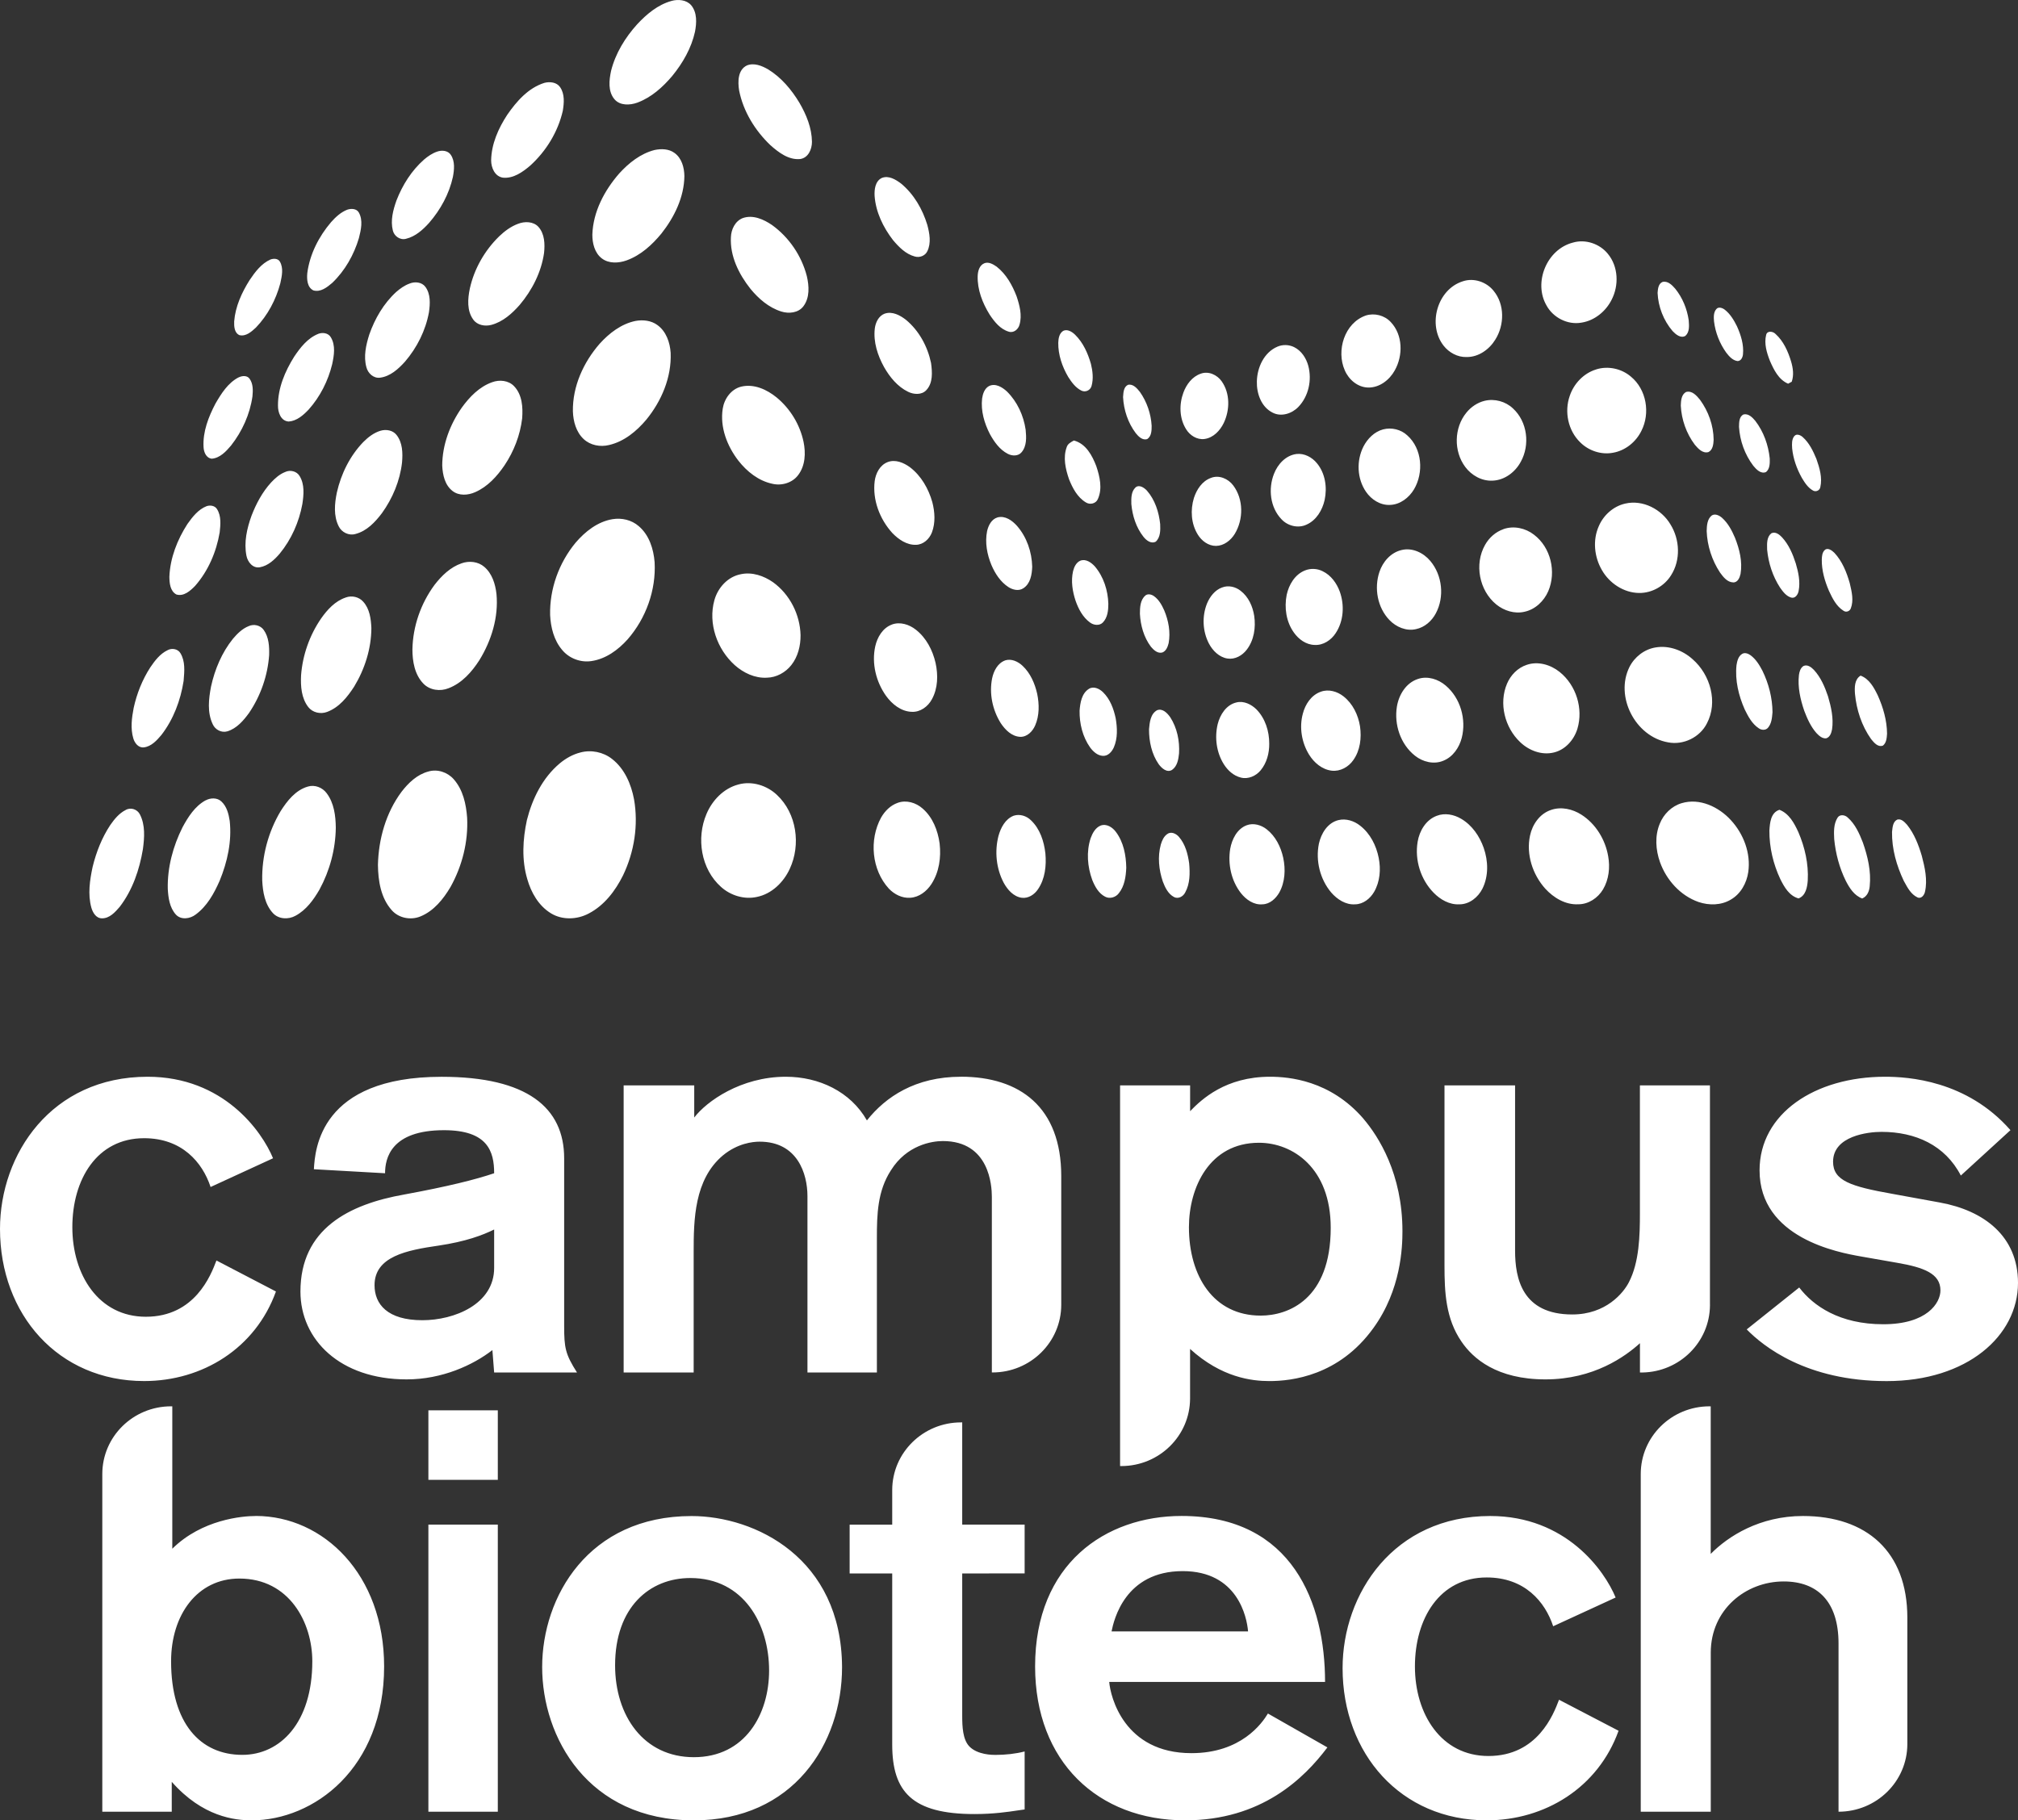 <svg width="92" height="83" viewBox="0 0 92 83" fill="none" xmlns="http://www.w3.org/2000/svg">
<rect x="0" y="0" width="92" height="83" fill="#333333" stroke="none"/>
<path fill-rule="evenodd" clip-rule="evenodd" d="M30.611 0.042C30.916 -0.041 31.292 -0.013 31.51 0.238C31.789 0.574 31.761 1.046 31.684 1.45C31.519 2.192 31.131 2.871 30.65 3.46C30.218 3.971 29.698 4.442 29.058 4.679C28.718 4.803 28.266 4.823 28.012 4.524C27.71 4.162 27.768 3.652 27.86 3.225C28.059 2.433 28.502 1.712 29.05 1.105C29.48 0.645 29.989 0.215 30.613 0.043L30.611 0.042ZM34.055 2.982C34.379 2.853 34.733 2.999 35.016 3.161C35.618 3.531 36.082 4.084 36.442 4.681C36.76 5.225 37.01 5.831 37.017 6.469C37.017 6.799 36.853 7.197 36.481 7.251C35.953 7.302 35.499 6.952 35.128 6.625C34.423 5.954 33.885 5.081 33.697 4.127C33.633 3.732 33.63 3.183 34.055 2.982ZM25.535 3.974C25.379 3.747 25.068 3.713 24.819 3.778C24.082 4.009 23.55 4.621 23.128 5.23C22.721 5.851 22.404 6.561 22.391 7.311C22.391 7.644 22.556 8.045 22.93 8.101C23.407 8.147 23.828 7.844 24.17 7.553C24.901 6.891 25.439 6.009 25.658 5.053C25.716 4.696 25.752 4.288 25.535 3.974ZM29.84 6.84C30.144 6.776 30.489 6.782 30.748 6.972C31.083 7.21 31.195 7.641 31.201 8.029C31.189 8.99 30.745 9.898 30.156 10.646C29.731 11.163 29.212 11.639 28.569 11.872C28.207 12.002 27.763 12.028 27.442 11.786C27.107 11.533 27.003 11.089 27.005 10.695C27.039 9.656 27.554 8.685 28.23 7.909C28.664 7.432 29.2 7.004 29.84 6.84ZM20.553 7.061C20.422 6.86 20.146 6.839 19.936 6.911C19.711 6.986 19.514 7.121 19.336 7.272C18.761 7.776 18.347 8.44 18.074 9.143C17.921 9.576 17.795 10.05 17.909 10.507C17.968 10.767 18.244 10.964 18.515 10.886C18.939 10.783 19.277 10.478 19.562 10.163C20.084 9.561 20.478 8.841 20.648 8.065C20.71 7.736 20.749 7.355 20.553 7.061ZM40.203 8.114C40.514 7.987 40.839 8.188 41.08 8.37C41.666 8.855 42.058 9.539 42.276 10.255C42.379 10.642 42.46 11.08 42.276 11.456C42.177 11.665 41.924 11.76 41.705 11.695C41.29 11.585 40.98 11.263 40.714 10.95C40.264 10.367 39.927 9.672 39.873 8.935C39.857 8.64 39.899 8.26 40.201 8.114H40.203ZM16.358 9.688C16.253 9.505 16.007 9.501 15.829 9.562C15.537 9.677 15.301 9.896 15.096 10.126C14.535 10.783 14.124 11.588 14.01 12.445C13.983 12.721 13.999 13.101 14.287 13.241C14.616 13.335 14.913 13.097 15.146 12.899C15.727 12.344 16.135 11.62 16.362 10.858C16.457 10.481 16.56 10.048 16.358 9.688ZM33.859 9.945C34.323 9.778 34.816 10.001 35.196 10.26C35.976 10.823 36.543 11.663 36.782 12.585C36.888 13.037 36.923 13.568 36.629 13.962C36.4 14.27 35.961 14.313 35.616 14.203C35.048 14.025 34.582 13.618 34.213 13.169C33.685 12.503 33.275 11.68 33.322 10.815C33.334 10.461 33.512 10.082 33.861 9.944L33.859 9.945ZM24.547 10.344C24.314 10.091 23.918 10.086 23.614 10.206C23.289 10.327 23.007 10.537 22.759 10.774C22.095 11.421 21.617 12.259 21.419 13.158C21.323 13.623 21.279 14.164 21.575 14.571C21.757 14.828 22.108 14.891 22.402 14.813C22.927 14.673 23.343 14.298 23.692 13.903C24.261 13.229 24.677 12.41 24.803 11.537C24.846 11.131 24.834 10.668 24.547 10.344ZM71.713 11.06C72.285 10.893 72.931 11.116 73.3 11.571C73.784 12.154 73.813 13.016 73.47 13.674C73.204 14.201 72.69 14.623 72.09 14.712C71.462 14.822 70.803 14.477 70.506 13.93C69.897 12.882 70.517 11.362 71.713 11.06ZM12.759 11.927C12.673 11.78 12.474 11.781 12.331 11.832C11.912 12.019 11.626 12.404 11.379 12.772C11.02 13.342 10.729 13.979 10.676 14.655C10.668 14.876 10.681 15.178 10.918 15.282C11.215 15.35 11.464 15.123 11.664 14.939C12.206 14.377 12.58 13.666 12.779 12.919L12.784 12.896C12.853 12.58 12.931 12.223 12.759 11.927ZM44.879 12.002C45.076 11.927 45.28 12.05 45.436 12.158C45.875 12.502 46.152 13.003 46.347 13.512C46.483 13.922 46.604 14.371 46.481 14.798C46.431 15.008 46.218 15.196 45.99 15.123C45.598 15.008 45.333 14.667 45.118 14.345C44.791 13.818 44.554 13.209 44.572 12.583C44.58 12.362 44.649 12.094 44.879 12.002ZM68.089 13.255C67.766 12.855 67.195 12.658 66.696 12.824C65.517 13.19 65.073 14.814 65.813 15.761C66.059 16.076 66.452 16.293 66.863 16.279C67.408 16.285 67.897 15.932 68.17 15.486C68.591 14.818 68.606 13.877 68.089 13.255ZM75.792 12.856C76.036 12.795 76.23 13 76.374 13.164C76.705 13.574 76.912 14.08 76.987 14.597L76.989 14.621C77.007 14.856 77.03 15.141 76.837 15.314C76.622 15.44 76.395 15.245 76.254 15.097C75.84 14.614 75.597 13.986 75.569 13.356C75.581 13.18 75.602 12.937 75.792 12.856ZM19.394 13.08C19.231 12.858 18.91 12.829 18.667 12.931C18.441 13.014 18.245 13.155 18.065 13.31C17.491 13.836 17.089 14.528 16.835 15.255C16.684 15.732 16.567 16.253 16.705 16.747C16.774 17.018 17.026 17.259 17.325 17.221C17.793 17.162 18.159 16.825 18.46 16.494C19.013 15.851 19.405 15.066 19.556 14.236C19.611 13.851 19.637 13.411 19.394 13.08ZM78.245 14.095C78.345 13.969 78.532 14.041 78.636 14.124C78.885 14.319 79.05 14.6 79.188 14.877C79.368 15.278 79.505 15.715 79.462 16.156C79.448 16.291 79.376 16.461 79.214 16.463C78.987 16.432 78.829 16.247 78.698 16.078C78.398 15.659 78.204 15.164 78.142 14.656C78.127 14.468 78.113 14.249 78.245 14.095ZM41.303 14.583C41.038 14.376 40.679 14.181 40.334 14.301L40.335 14.299C40.056 14.403 39.916 14.703 39.882 14.977C39.809 15.592 40.011 16.207 40.307 16.742C40.567 17.196 40.916 17.627 41.398 17.863C41.658 17.992 42.021 18.016 42.231 17.788C42.541 17.458 42.502 16.964 42.446 16.55C42.289 15.8 41.902 15.08 41.303 14.583ZM62.269 14.385C62.664 14.261 63.121 14.379 63.401 14.681C63.961 15.267 63.97 16.212 63.585 16.892C63.345 17.325 62.89 17.681 62.37 17.67C61.89 17.658 61.485 17.303 61.307 16.882C60.913 15.989 61.289 14.727 62.269 14.385ZM29.971 14.821C29.687 14.611 29.313 14.572 28.974 14.633C28.321 14.767 27.772 15.193 27.338 15.673C26.598 16.523 26.099 17.621 26.118 18.754C26.133 19.211 26.263 19.697 26.61 20.021C26.914 20.305 27.367 20.39 27.766 20.291C28.456 20.133 29.022 19.66 29.464 19.136C30.162 18.282 30.62 17.199 30.575 16.09C30.544 15.617 30.374 15.112 29.971 14.821ZM48.462 15.09C48.658 14.989 48.874 15.126 49.013 15.262C49.379 15.62 49.593 16.101 49.733 16.584C49.814 16.912 49.857 17.267 49.764 17.598C49.712 17.796 49.485 17.904 49.296 17.808C49.033 17.676 48.854 17.428 48.7 17.187C48.423 16.716 48.24 16.179 48.246 15.632C48.253 15.44 48.285 15.212 48.46 15.094L48.462 15.09ZM80.948 15.229C80.83 15.103 80.562 15.063 80.517 15.274C80.42 15.673 80.545 16.084 80.691 16.455C80.869 16.859 81.084 17.311 81.52 17.495L81.563 17.471C81.605 17.448 81.656 17.42 81.685 17.405C81.79 17.101 81.743 16.777 81.654 16.477C81.515 16.02 81.311 15.557 80.948 15.229ZM14.51 15.221C14.709 15.146 14.965 15.182 15.08 15.374C15.307 15.745 15.23 16.204 15.144 16.606C14.959 17.365 14.595 18.088 14.07 18.676C13.828 18.93 13.533 19.193 13.162 19.22C12.799 19.199 12.668 18.794 12.673 18.493C12.668 17.698 12.991 16.934 13.41 16.265C13.69 15.847 14.024 15.416 14.511 15.222L14.51 15.221ZM59 15.828C58.765 15.711 58.481 15.702 58.24 15.805C57.623 16.067 57.314 16.759 57.3 17.389C57.285 17.934 57.495 18.553 58.017 18.814C58.413 19.021 58.902 18.857 59.193 18.553C59.662 18.064 59.815 17.325 59.645 16.681C59.55 16.331 59.335 15.994 59 15.828ZM72.763 16.845C73.305 16.67 73.925 16.806 74.353 17.173C75.065 17.759 75.243 18.838 74.831 19.645C74.585 20.148 74.102 20.545 73.537 20.643C72.996 20.746 72.42 20.55 72.038 20.165C71.485 19.627 71.312 18.768 71.564 18.05C71.748 17.498 72.194 17.021 72.764 16.846L72.763 16.845ZM55.698 17.388C55.492 17.092 55.095 16.905 54.738 17.04C54.35 17.174 54.089 17.529 53.952 17.897C53.752 18.435 53.763 19.073 54.073 19.568C54.243 19.849 54.567 20.061 54.91 20.016C55.316 19.962 55.623 19.634 55.791 19.285C56.073 18.693 56.084 17.938 55.698 17.388ZM10.874 17.211C11.03 17.13 11.26 17.107 11.375 17.264C11.545 17.495 11.536 17.802 11.509 18.075C11.393 18.889 11.042 19.666 10.533 20.315C10.305 20.584 10.031 20.883 9.654 20.915C9.395 20.884 9.289 20.608 9.28 20.384C9.24 19.686 9.504 19.01 9.824 18.4C10.089 17.944 10.389 17.463 10.874 17.208V17.211ZM23.44 17.612C23.188 17.342 22.769 17.303 22.434 17.428C21.85 17.636 21.405 18.099 21.052 18.587C20.511 19.36 20.164 20.285 20.161 21.229C20.181 21.648 20.278 22.114 20.631 22.387C20.926 22.617 21.342 22.585 21.666 22.439C22.233 22.191 22.661 21.717 23.001 21.217C23.429 20.578 23.714 19.84 23.805 19.078C23.844 18.573 23.809 18 23.44 17.612ZM51.426 17.546C51.663 17.494 51.84 17.71 51.971 17.874C52.286 18.323 52.471 18.866 52.503 19.41C52.504 19.62 52.501 19.886 52.305 20.018C52.088 20.094 51.903 19.903 51.78 19.752C51.423 19.279 51.23 18.691 51.2 18.105L51.203 18.071C51.215 17.881 51.232 17.637 51.426 17.546ZM35.406 18.122C34.964 17.762 34.378 17.49 33.794 17.628C33.328 17.742 33.019 18.184 32.949 18.634C32.817 19.479 33.147 20.335 33.661 21.002C34.049 21.499 34.582 21.927 35.216 22.059C35.641 22.159 36.127 22.014 36.389 21.66C36.715 21.231 36.738 20.654 36.634 20.148C36.47 19.364 36.029 18.636 35.406 18.122ZM45.084 17.605C45.378 17.457 45.699 17.656 45.911 17.855C46.379 18.32 46.665 18.949 46.759 19.593C46.793 19.939 46.815 20.341 46.57 20.625C46.416 20.808 46.136 20.795 45.941 20.691C45.572 20.499 45.325 20.146 45.131 19.795C44.874 19.297 44.71 18.733 44.774 18.17C44.805 17.958 44.883 17.717 45.084 17.605ZM77.502 18.227C77.35 18.041 77.138 17.793 76.864 17.874C76.649 17.994 76.633 18.277 76.627 18.493C76.658 19.133 76.882 19.768 77.27 20.282C77.42 20.458 77.625 20.686 77.887 20.613C78.09 20.513 78.115 20.249 78.124 20.052C78.119 19.401 77.887 18.753 77.502 18.227ZM67.681 18.276C68.137 18.165 68.637 18.302 68.975 18.622C69.638 19.23 69.76 20.285 69.332 21.054C69.083 21.521 68.602 21.892 68.055 21.915C67.559 21.945 67.086 21.675 66.799 21.289C66.266 20.573 66.286 19.506 66.853 18.814C67.062 18.556 67.354 18.355 67.681 18.276ZM80.024 19.19C79.893 19.033 79.713 18.845 79.485 18.897C79.288 18.994 79.284 19.251 79.281 19.445L79.281 19.466C79.32 20.098 79.546 20.726 79.931 21.235C80.068 21.401 80.272 21.622 80.512 21.524C80.691 21.38 80.688 21.114 80.682 20.904C80.619 20.291 80.403 19.682 80.024 19.19ZM63.057 19.578C63.441 19.478 63.869 19.581 64.157 19.851C64.838 20.458 64.914 21.55 64.464 22.312C64.234 22.697 63.829 23.011 63.361 23.022C62.92 23.04 62.517 22.775 62.277 22.425C61.864 21.826 61.834 21.007 62.157 20.364C62.341 20.005 62.654 19.685 63.057 19.578ZM18.076 19.829C17.906 19.614 17.601 19.565 17.347 19.64C17.041 19.733 16.784 19.933 16.563 20.154C15.951 20.789 15.549 21.606 15.357 22.458C15.253 22.962 15.201 23.519 15.44 23.994C15.571 24.27 15.903 24.436 16.205 24.347C16.722 24.215 17.104 23.805 17.412 23.398C17.9 22.72 18.233 21.922 18.328 21.094C18.366 20.665 18.358 20.183 18.076 19.829ZM81.808 19.88C81.903 19.76 82.09 19.841 82.183 19.927C82.482 20.192 82.66 20.562 82.809 20.924C82.954 21.334 83.087 21.78 82.987 22.215C82.961 22.359 82.799 22.438 82.666 22.373C82.428 22.246 82.277 22.008 82.143 21.784C81.912 21.37 81.75 20.912 81.703 20.441L81.703 20.429C81.692 20.243 81.68 20.031 81.806 19.878L81.808 19.88ZM48.935 20.098C48.811 20.166 48.678 20.239 48.633 20.381C48.454 20.86 48.577 21.386 48.737 21.852C48.899 22.254 49.116 22.675 49.504 22.907C49.692 23.03 49.968 22.962 50.053 22.75C50.267 22.273 50.138 21.729 49.98 21.255C49.795 20.771 49.507 20.228 48.957 20.085L48.935 20.098ZM59.106 20.7C59.466 20.659 59.818 20.85 60.039 21.122C60.421 21.584 60.511 22.226 60.39 22.797C60.286 23.258 60.016 23.72 59.564 23.921C59.181 24.102 58.704 23.98 58.424 23.677C57.902 23.137 57.813 22.284 58.08 21.606C58.248 21.169 58.615 20.762 59.108 20.7H59.106ZM41.485 21.304C41.2 21.096 40.818 20.932 40.466 21.07C40.112 21.208 39.924 21.582 39.877 21.935C39.771 22.79 40.104 23.668 40.682 24.304C40.963 24.594 41.335 24.855 41.761 24.841C42.099 24.833 42.37 24.575 42.485 24.278C42.653 23.836 42.62 23.344 42.504 22.895C42.332 22.286 41.999 21.697 41.485 21.304ZM12.994 21.524C13.225 21.41 13.528 21.481 13.659 21.705C13.893 22.086 13.849 22.56 13.784 22.984C13.633 23.804 13.285 24.595 12.751 25.245C12.513 25.522 12.221 25.799 11.844 25.865C11.52 25.922 11.288 25.617 11.235 25.338C11.114 24.724 11.257 24.094 11.467 23.514C11.678 22.967 11.96 22.435 12.361 21.997C12.541 21.806 12.745 21.622 12.994 21.524ZM56.223 22.134C55.997 21.83 55.575 21.64 55.202 21.792C54.802 21.938 54.556 22.32 54.431 22.703C54.263 23.25 54.3 23.878 54.606 24.373C54.78 24.658 55.087 24.893 55.438 24.891C55.799 24.885 56.109 24.64 56.291 24.345C56.695 23.681 56.696 22.764 56.223 22.134ZM51.765 22.227C51.935 22.079 52.162 22.235 52.287 22.369C52.656 22.79 52.834 23.349 52.892 23.895C52.904 24.167 52.91 24.494 52.692 24.697C52.476 24.811 52.258 24.637 52.131 24.476C51.793 24.049 51.625 23.511 51.577 22.979L51.577 22.971C51.572 22.717 51.566 22.416 51.767 22.227H51.765ZM76.156 23.911C75.749 23.224 74.902 22.773 74.093 22.961C73.554 23.083 73.105 23.487 72.892 23.983C72.602 24.626 72.68 25.396 73.034 26C73.373 26.59 74.02 27.027 74.721 27.037C75.307 27.046 75.875 26.725 76.18 26.235C76.628 25.54 76.587 24.603 76.156 23.911ZM9.419 23.079C9.585 23.023 9.797 23.054 9.894 23.214C10.093 23.528 10.054 23.924 10.015 24.275C9.864 25.163 9.495 26.031 8.894 26.715C8.677 26.937 8.38 27.207 8.042 27.106C7.755 26.954 7.725 26.584 7.722 26.297C7.756 25.44 8.082 24.611 8.546 23.89C8.775 23.568 9.037 23.229 9.419 23.079ZM78.508 23.611C78.385 23.503 78.194 23.405 78.039 23.503C77.828 23.669 77.814 23.968 77.807 24.215C77.832 24.882 78.046 25.546 78.415 26.106C78.56 26.305 78.742 26.546 79.015 26.555C79.225 26.563 79.314 26.334 79.351 26.167C79.445 25.609 79.303 25.038 79.097 24.519C78.955 24.187 78.783 23.856 78.508 23.611ZM45.478 23.591C45.825 23.5 46.146 23.733 46.364 23.977C46.812 24.489 47.041 25.169 47.058 25.839C47.045 26.192 46.98 26.612 46.654 26.822C46.444 26.963 46.17 26.894 45.972 26.767C45.609 26.529 45.366 26.152 45.199 25.762C44.998 25.278 44.898 24.736 45.001 24.218C45.06 23.959 45.199 23.674 45.478 23.591ZM29.115 23.986C28.793 23.706 28.343 23.603 27.924 23.672C27.243 23.786 26.679 24.235 26.244 24.741C25.481 25.663 25.051 26.854 25.08 28.046C25.108 28.608 25.252 29.191 25.626 29.631C25.942 30.018 26.47 30.22 26.968 30.141C27.624 30.044 28.182 29.631 28.612 29.153C29.453 28.19 29.913 26.905 29.844 25.635C29.795 25.031 29.598 24.393 29.115 23.986ZM68.539 24.126C69.008 23.959 69.547 24.078 69.933 24.379C70.706 24.963 70.96 26.083 70.585 26.955C70.391 27.406 69.993 27.79 69.499 27.894C69.05 28 68.569 27.846 68.218 27.563C67.433 26.925 67.206 25.718 67.704 24.844C67.886 24.519 68.182 24.252 68.541 24.128L68.539 24.126ZM81.242 24.499C81.123 24.371 80.94 24.227 80.756 24.315C80.547 24.479 80.555 24.772 80.562 25.017L80.563 25.063C80.621 25.67 80.815 26.271 81.149 26.788C81.28 26.972 81.428 27.179 81.658 27.247C81.845 27.3 81.97 27.104 81.998 26.949C82.082 26.529 81.989 26.097 81.87 25.692C81.733 25.264 81.552 24.834 81.242 24.499ZM63.906 25.077C64.395 24.96 64.902 25.209 65.21 25.58C65.757 26.233 65.86 27.216 65.459 27.966C65.275 28.313 64.953 28.602 64.557 28.685C64.113 28.79 63.649 28.589 63.344 28.271C62.794 27.698 62.64 26.817 62.887 26.078C63.041 25.614 63.406 25.189 63.906 25.077ZM83.629 25.206C83.521 25.101 83.333 24.956 83.194 25.075C83.071 25.187 83.06 25.364 83.055 25.517C83.048 26.008 83.188 26.488 83.38 26.937C83.538 27.277 83.716 27.644 84.049 27.851C84.168 27.932 84.328 27.871 84.377 27.741C84.516 27.379 84.423 26.987 84.337 26.623L84.327 26.581C84.185 26.086 83.986 25.589 83.629 25.206ZM49.256 25.563C49.505 25.471 49.752 25.649 49.912 25.824C50.315 26.297 50.512 26.923 50.529 27.534C50.529 27.826 50.496 28.155 50.283 28.379C50.129 28.544 49.857 28.51 49.691 28.382C49.364 28.142 49.169 27.77 49.038 27.399C48.893 26.965 48.818 26.492 48.921 26.04C48.969 25.85 49.064 25.644 49.256 25.563ZM22.076 25.844C21.796 25.603 21.386 25.561 21.044 25.684C20.533 25.859 20.132 26.252 19.811 26.667C19.183 27.518 18.822 28.558 18.802 29.61C18.802 30.159 18.905 30.762 19.305 31.173C19.595 31.472 20.068 31.535 20.448 31.381C21.061 31.148 21.509 30.637 21.852 30.105C22.407 29.205 22.734 28.138 22.634 27.081C22.583 26.63 22.436 26.15 22.076 25.844ZM59.49 26.011C59.75 25.905 60.054 25.919 60.304 26.048C60.681 26.23 60.938 26.59 61.079 26.971C61.3 27.587 61.261 28.314 60.893 28.869C60.688 29.187 60.323 29.432 59.929 29.406C59.543 29.397 59.205 29.148 58.991 28.846C58.634 28.351 58.545 27.708 58.659 27.123C58.759 26.663 59.03 26.196 59.49 26.011ZM35.238 26.544C34.822 26.255 34.292 26.072 33.781 26.18C33.178 26.291 32.725 26.8 32.568 27.368C32.275 28.423 32.688 29.602 33.499 30.329C33.894 30.68 34.414 30.929 34.956 30.9C35.395 30.893 35.811 30.662 36.076 30.325C36.38 29.941 36.501 29.441 36.497 28.961C36.475 28.026 36.009 27.098 35.238 26.544ZM55.72 26.785C56 26.675 56.327 26.753 56.558 26.936C56.918 27.212 57.111 27.647 57.179 28.081C57.256 28.612 57.173 29.19 56.837 29.625C56.637 29.887 56.307 30.078 55.966 30.027C55.58 29.969 55.283 29.665 55.111 29.337C54.824 28.779 54.794 28.096 55.028 27.515C55.159 27.202 55.388 26.903 55.718 26.784L55.72 26.785ZM52.617 27.187C52.507 27.104 52.335 27.058 52.219 27.15L52.22 27.152C51.98 27.354 51.969 27.698 51.968 27.984C51.996 28.514 52.145 29.056 52.469 29.487C52.594 29.636 52.775 29.809 52.99 29.751C53.166 29.684 53.236 29.49 53.278 29.325C53.37 28.822 53.273 28.3 53.078 27.833C52.969 27.592 52.837 27.346 52.617 27.187ZM15.764 27.242C16.038 27.141 16.367 27.215 16.558 27.434C16.855 27.759 16.912 28.218 16.931 28.636C16.926 29.575 16.633 30.503 16.146 31.306C15.84 31.78 15.46 32.258 14.91 32.461C14.616 32.573 14.254 32.493 14.058 32.243C13.737 31.834 13.701 31.286 13.726 30.788C13.796 29.869 14.113 28.967 14.636 28.204C14.92 27.8 15.276 27.406 15.762 27.244L15.764 27.242ZM41.753 28.711C41.454 28.475 41.036 28.337 40.664 28.475L40.662 28.477C40.239 28.632 39.995 29.056 39.902 29.47C39.732 30.246 39.936 31.085 40.397 31.732C40.668 32.105 41.077 32.439 41.563 32.456C41.954 32.478 42.306 32.217 42.483 31.887C42.762 31.383 42.773 30.776 42.652 30.225C42.519 29.648 42.23 29.084 41.753 28.711ZM11.336 28.549C11.572 28.438 11.873 28.51 12.022 28.722C12.259 29.052 12.281 29.48 12.27 29.869C12.204 30.806 11.883 31.726 11.354 32.507C11.1 32.855 10.794 33.215 10.364 33.346C10.093 33.425 9.807 33.267 9.698 33.021C9.441 32.484 9.514 31.866 9.621 31.302C9.794 30.519 10.112 29.756 10.62 29.125C10.819 28.892 11.045 28.664 11.336 28.549ZM77.169 30.061C76.72 29.653 76.088 29.415 75.475 29.521C74.96 29.605 74.514 29.958 74.285 30.415C73.618 31.757 74.548 33.582 76.042 33.847C76.746 33.987 77.501 33.616 77.818 32.982C78.328 32.015 77.976 30.766 77.169 30.061ZM7.637 29.647C7.836 29.536 8.115 29.585 8.23 29.789C8.448 30.154 8.409 30.597 8.374 31.005L8.37 31.052C8.232 31.933 7.908 32.801 7.356 33.514C7.147 33.76 6.901 34.036 6.558 34.077C6.308 34.106 6.138 33.876 6.077 33.666C5.943 33.212 6.007 32.732 6.094 32.278C6.236 31.627 6.487 30.995 6.85 30.432C7.057 30.127 7.292 29.814 7.635 29.648L7.637 29.647ZM79.809 29.878C79.701 29.8 79.544 29.739 79.421 29.816C79.248 29.924 79.197 30.139 79.167 30.326C79.094 31.018 79.261 31.715 79.541 32.347C79.698 32.668 79.876 33.005 80.184 33.208C80.306 33.294 80.491 33.307 80.597 33.188C80.764 32.998 80.786 32.732 80.806 32.493L80.808 32.475C80.803 31.82 80.635 31.168 80.347 30.579C80.211 30.319 80.05 30.056 79.809 29.878ZM45.822 30.111C46.112 30.019 46.414 30.164 46.621 30.36C46.978 30.697 47.179 31.165 47.285 31.634C47.383 32.11 47.389 32.625 47.193 33.077C47.076 33.346 46.832 33.603 46.514 33.597C46.123 33.58 45.825 33.275 45.623 32.971C45.246 32.369 45.09 31.619 45.232 30.923C45.303 30.593 45.481 30.239 45.821 30.113L45.822 30.111ZM71.102 30.637C70.692 30.308 70.118 30.136 69.603 30.314C69.189 30.449 68.868 30.785 68.703 31.176C68.324 32.071 68.6 33.172 69.304 33.838C69.702 34.221 70.289 34.447 70.844 34.309C71.372 34.181 71.761 33.727 71.914 33.228C72.188 32.309 71.859 31.242 71.102 30.637ZM82.217 30.368C82.398 30.282 82.577 30.421 82.696 30.545C83.009 30.883 83.193 31.318 83.338 31.748C83.481 32.234 83.598 32.746 83.523 33.254C83.492 33.415 83.431 33.616 83.249 33.666C83.067 33.678 82.923 33.542 82.808 33.421C82.552 33.129 82.392 32.769 82.256 32.412C82.077 31.889 81.95 31.332 82.013 30.777C82.034 30.625 82.082 30.458 82.217 30.368ZM84.823 30.805C84.542 30.981 84.548 31.34 84.567 31.628C84.635 32.361 84.872 33.091 85.301 33.697L85.309 33.707C85.437 33.863 85.614 34.081 85.843 33.996C86.002 33.869 86.017 33.648 86.029 33.461L86.03 33.452C86.025 32.85 85.854 32.258 85.609 31.711C85.435 31.352 85.224 30.956 84.823 30.805ZM64.643 30.958C65.083 30.808 65.57 30.967 65.91 31.259C66.585 31.831 66.854 32.797 66.642 33.639C66.528 34.082 66.242 34.51 65.801 34.686C65.371 34.868 64.863 34.741 64.511 34.459C63.844 33.934 63.551 33.031 63.685 32.214C63.773 31.68 64.098 31.136 64.643 30.958ZM50.286 31.561C50.125 31.404 49.867 31.277 49.65 31.404C49.312 31.611 49.246 32.044 49.218 32.403C49.209 32.991 49.355 33.597 49.701 34.085C49.842 34.272 50.036 34.453 50.284 34.464C50.522 34.476 50.694 34.269 50.781 34.074C50.96 33.657 50.938 33.186 50.864 32.751C50.772 32.318 50.61 31.878 50.286 31.561ZM60.217 31.539C60.569 31.409 60.967 31.527 61.25 31.751C61.674 32.084 61.92 32.599 62.003 33.12C62.078 33.646 62.012 34.218 61.694 34.661C61.481 34.97 61.102 35.183 60.717 35.14C60.272 35.089 59.906 34.773 59.68 34.408C59.342 33.858 59.227 33.166 59.395 32.544C59.504 32.116 59.779 31.691 60.217 31.539ZM57.282 32.346C57.05 32.117 56.707 31.945 56.373 32.027C55.904 32.134 55.623 32.585 55.514 33.017C55.368 33.631 55.456 34.309 55.795 34.847C55.973 35.128 56.238 35.373 56.571 35.454C56.903 35.54 57.26 35.381 57.47 35.126C57.752 34.787 57.869 34.339 57.864 33.907C57.867 33.343 57.684 32.758 57.282 32.346ZM52.755 32.381C53.008 32.288 53.22 32.518 53.351 32.703C53.664 33.189 53.786 33.784 53.752 34.355C53.725 34.623 53.672 34.939 53.431 35.105C53.195 35.246 52.957 35.022 52.826 34.846C52.504 34.384 52.382 33.806 52.384 33.254L52.384 33.248C52.412 32.94 52.448 32.547 52.755 32.381ZM27.903 34.605C27.503 34.289 26.953 34.177 26.459 34.31C26.11 34.398 25.791 34.58 25.516 34.809C24.734 35.467 24.267 36.419 24.022 37.388C23.831 38.271 23.778 39.204 24.038 40.081C24.212 40.694 24.554 41.299 25.116 41.642C25.633 41.961 26.316 41.932 26.841 41.651C27.554 41.28 28.054 40.615 28.403 39.915C28.917 38.846 29.11 37.617 28.906 36.448C28.776 35.756 28.476 35.051 27.903 34.605ZM19.527 35.178C19.942 35.053 20.408 35.211 20.687 35.532C21.111 36.013 21.25 36.664 21.296 37.281C21.352 38.379 21.072 39.486 20.536 40.447C20.21 40.996 19.78 41.535 19.168 41.785C18.727 41.967 18.182 41.864 17.864 41.506C17.36 40.946 17.238 40.158 17.23 39.435C17.257 38.259 17.592 37.063 18.304 36.105C18.617 35.698 19.014 35.315 19.527 35.178ZM35.42 36.244C34.964 35.812 34.282 35.597 33.663 35.769C32.99 35.945 32.468 36.494 32.208 37.115C31.739 38.215 31.954 39.624 32.872 40.44C33.303 40.829 33.925 41.024 34.503 40.897C35.187 40.759 35.726 40.224 36.006 39.613C36.517 38.517 36.324 37.089 35.42 36.244ZM14.036 35.864C14.352 35.767 14.703 35.908 14.893 36.167C15.231 36.615 15.303 37.198 15.309 37.741C15.296 38.721 15.035 39.696 14.566 40.559C14.296 41.027 13.961 41.492 13.472 41.754C13.15 41.935 12.7 41.915 12.442 41.633C12.073 41.233 11.981 40.667 11.955 40.147C11.931 39.046 12.227 37.935 12.793 36.985C13.092 36.516 13.472 36.026 14.036 35.864ZM10.093 36.543C9.9 36.362 9.596 36.373 9.374 36.494L9.372 36.492C8.884 36.761 8.577 37.247 8.322 37.719C7.886 38.589 7.627 39.556 7.649 40.53C7.672 40.937 7.732 41.381 8.015 41.697C8.25 41.956 8.663 41.897 8.919 41.7C9.439 41.32 9.758 40.739 10.011 40.165C10.367 39.302 10.575 38.359 10.472 37.425C10.424 37.109 10.338 36.77 10.093 36.543ZM40.928 36.605C41.318 36.463 41.76 36.598 42.06 36.864C42.524 37.265 42.756 37.867 42.837 38.459C42.91 39.093 42.817 39.768 42.46 40.314C42.248 40.639 41.904 40.909 41.5 40.934C41.129 40.961 40.774 40.78 40.525 40.52C39.737 39.661 39.617 38.291 40.167 37.281C40.337 36.983 40.597 36.719 40.928 36.605ZM78.909 37.393C78.36 36.793 77.49 36.374 76.667 36.621C76.209 36.756 75.844 37.121 75.67 37.554C75.436 38.112 75.48 38.75 75.679 39.311C75.969 40.121 76.605 40.837 77.438 41.128C77.915 41.289 78.472 41.282 78.91 41.016C79.362 40.756 79.63 40.262 79.703 39.762C79.825 38.906 79.493 38.026 78.909 37.393ZM5.728 36.933C5.959 36.796 6.262 36.9 6.378 37.133C6.629 37.621 6.585 38.193 6.515 38.718C6.359 39.652 6.044 40.584 5.459 41.346C5.25 41.588 4.994 41.881 4.641 41.872C4.374 41.867 4.228 41.604 4.164 41.383C3.997 40.773 4.094 40.132 4.223 39.524C4.388 38.851 4.645 38.195 5.03 37.614C5.216 37.348 5.431 37.083 5.726 36.934L5.728 36.933ZM72.093 37.144C71.692 36.888 71.174 36.769 70.713 36.929C70.197 37.098 69.859 37.592 69.753 38.1C69.571 38.952 69.867 39.872 70.449 40.52C70.829 40.934 71.367 41.263 71.953 41.231C72.421 41.234 72.85 40.941 73.082 40.552C73.35 40.099 73.408 39.547 73.316 39.038C73.185 38.282 72.752 37.564 72.093 37.144ZM80.666 37.87C80.689 37.52 80.723 37.051 81.125 36.923C81.568 37.097 81.8 37.535 81.985 37.937C82.283 38.63 82.456 39.388 82.415 40.144C82.393 40.454 82.326 40.834 81.996 40.964C81.574 40.849 81.348 40.451 81.167 40.09C80.84 39.397 80.661 38.633 80.666 37.87ZM46.999 37.399C46.796 37.199 46.489 37.103 46.213 37.193C45.829 37.342 45.624 37.742 45.52 38.115C45.339 38.822 45.416 39.599 45.758 40.25C45.93 40.562 46.198 40.878 46.576 40.934C46.882 40.975 47.164 40.785 47.324 40.542C47.647 40.067 47.709 39.468 47.659 38.912C47.597 38.363 47.414 37.79 46.999 37.399ZM65.499 37.198C65.865 37.054 66.285 37.137 66.614 37.333C67.114 37.626 67.455 38.129 67.642 38.661C67.849 39.258 67.87 39.941 67.585 40.517C67.39 40.906 66.994 41.236 66.535 41.233C66.083 41.259 65.665 41.018 65.362 40.708C64.768 40.104 64.491 39.213 64.629 38.385C64.71 37.89 65.003 37.383 65.499 37.198ZM84.237 37.276C84.115 37.153 83.875 37.118 83.774 37.282C83.59 37.574 83.604 37.931 83.621 38.261C83.685 38.919 83.856 39.567 84.149 40.162C84.317 40.489 84.531 40.832 84.897 40.967C85.126 40.871 85.221 40.633 85.24 40.405C85.31 39.728 85.149 39.05 84.927 38.414C84.766 38.003 84.579 37.575 84.237 37.276ZM61.016 37.394C61.365 37.308 61.733 37.429 62.007 37.646C62.47 38.005 62.744 38.555 62.855 39.116C62.958 39.636 62.914 40.202 62.644 40.668C62.467 40.972 62.149 41.23 61.78 41.233C61.35 41.265 60.962 41.006 60.692 40.697C60.177 40.089 59.972 39.242 60.128 38.468C60.23 38.005 60.519 37.518 61.016 37.394ZM86.935 37.599C86.823 37.476 86.68 37.32 86.496 37.37C86.306 37.459 86.282 37.696 86.262 37.886L86.257 37.934C86.245 38.705 86.463 39.469 86.793 40.164L86.824 40.22C86.968 40.485 87.125 40.775 87.407 40.912C87.586 41.006 87.731 40.812 87.76 40.658C87.881 40.113 87.753 39.552 87.614 39.023C87.466 38.523 87.274 38.021 86.944 37.609L86.935 37.599ZM50.176 37.643C50.451 37.541 50.722 37.724 50.877 37.936C51.225 38.402 51.336 38.997 51.346 39.563C51.329 39.968 51.269 40.403 51.005 40.73C50.867 40.914 50.595 40.998 50.384 40.886C50.083 40.733 49.915 40.418 49.795 40.121C49.575 39.517 49.52 38.837 49.721 38.221C49.804 37.991 49.936 37.742 50.176 37.643ZM57.745 37.81C57.495 37.615 57.146 37.512 56.838 37.627C56.394 37.794 56.165 38.265 56.085 38.701C55.97 39.399 56.131 40.153 56.57 40.719C56.802 41.013 57.156 41.27 57.553 41.233C57.889 41.227 58.16 40.974 58.319 40.702C58.587 40.221 58.614 39.641 58.502 39.112C58.394 38.616 58.154 38.129 57.745 37.81ZM53.217 38.029C53.393 37.894 53.629 38.015 53.752 38.163C54.038 38.495 54.154 38.937 54.213 39.362C54.253 39.809 54.256 40.293 54.031 40.696C53.943 40.874 53.716 41.004 53.523 40.901C53.253 40.757 53.116 40.466 53.013 40.196C52.831 39.656 52.77 39.064 52.92 38.511C52.973 38.33 53.054 38.139 53.216 38.028L53.217 38.029ZM39.522 51.086C40.374 50.012 41.73 49.095 43.805 49.095L43.807 49.093C46.494 49.093 48.382 50.481 48.382 53.624V59.491C48.382 61.196 46.978 62.578 45.246 62.578H45.218V54.567C45.218 54.07 45.112 52.027 42.984 52.027C42.478 52.027 41.334 52.211 40.616 53.363C40.004 54.306 39.977 55.38 39.977 56.427V62.579H36.812V54.542C36.812 53.521 36.36 52.055 34.631 52.055C34.311 52.055 33.62 52.133 32.954 52.684C31.65 53.783 31.624 55.616 31.624 57.082V62.579H28.432V49.488H31.65V50.954C32.208 50.221 33.777 49.095 35.825 49.095C37.341 49.095 38.778 49.776 39.522 51.086ZM12.58 58.886C11.648 61.478 9.229 62.97 6.57 62.97C2.659 62.97 0 59.934 0 56.033C0 52.628 2.34 49.095 6.729 49.095C10.187 49.095 11.941 51.582 12.448 52.812L9.601 54.122C9.229 52.996 8.297 51.897 6.57 51.897C4.415 51.897 3.298 53.781 3.298 55.954C3.298 58.127 4.495 60.038 6.649 60.038C8.889 60.038 9.615 58.136 9.861 57.49L9.868 57.473L12.58 58.886ZM22.528 62.579L22.448 61.558C21.571 62.239 20.161 62.894 18.538 62.894C15.506 62.894 13.697 61.087 13.697 58.888C13.697 56.034 15.905 54.909 18.432 54.464C20.426 54.097 21.677 53.783 22.528 53.495C22.528 52.499 22.235 51.532 20.241 51.532C17.82 51.532 17.555 52.815 17.555 53.495L14.31 53.312L14.31 53.304C14.364 52.427 14.568 49.097 20.135 49.097C24.045 49.097 25.72 50.511 25.72 52.814V60.459C25.72 61.454 25.773 61.742 26.305 62.579H22.528ZM22.528 56.06C21.996 56.323 21.224 56.611 20.001 56.793C18.538 57.004 17.075 57.29 17.075 58.6C17.075 59.463 17.661 60.196 19.256 60.196C20.719 60.196 22.528 59.463 22.528 57.813V56.06ZM85.776 51.608C87.319 51.608 88.675 52.211 89.394 53.599L91.656 51.53C89.66 49.252 86.974 49.095 85.937 49.095C82.745 49.095 80.218 50.771 80.218 53.363C80.218 56.453 83.809 57.108 84.846 57.29L86.496 57.579C87.719 57.789 88.464 58.077 88.464 58.836C88.464 59.411 87.853 60.38 85.857 60.38C83.862 60.38 82.665 59.541 82.026 58.704L79.632 60.615C80.378 61.376 82.346 62.972 86.016 62.972C89.687 62.972 92 60.903 92 58.494C92 56.373 90.458 55.196 88.436 54.829L86.281 54.436C84.366 54.096 83.569 53.834 83.569 52.97C83.569 51.791 85.164 51.608 85.776 51.608ZM19.53 67.473V64.305H22.695V67.473H19.53ZM19.53 82.606V69.514H22.695V82.606H19.53ZM24.717 76.01C24.717 79.203 26.792 83 31.633 83C36.155 83 38.389 79.519 38.389 76.01C38.363 71.035 34.426 69.125 31.527 69.125C26.819 69.125 24.717 72.817 24.717 76.01ZM35.063 76.167C35.063 78.157 33.973 80.12 31.633 80.12C29.346 80.12 28.042 78.234 28.042 75.93C28.042 73.287 29.611 71.951 31.472 71.951C33.92 71.951 35.063 74.072 35.063 76.167ZM50.569 76.69C50.622 77.344 51.234 79.936 54.319 79.936C56.58 79.936 57.538 78.574 57.804 78.129L60.516 79.674C59.452 81.088 57.511 82.999 54.026 82.999C50.063 82.999 47.19 80.329 47.19 75.981C47.19 71.295 50.409 69.121 53.866 69.121C58.946 69.121 60.409 73.127 60.409 76.688H50.568L50.569 76.69ZM56.899 74.386C56.846 73.731 56.421 71.636 53.92 71.636C51.287 71.636 50.781 73.862 50.675 74.386H56.899ZM67.778 82.999C70.439 82.999 72.858 81.506 73.79 78.915L71.076 77.501L71.069 77.518C70.823 78.164 70.098 80.066 67.857 80.066C65.703 80.066 64.506 78.156 64.506 75.983C64.506 73.809 65.623 71.925 67.778 71.925C69.505 71.925 70.437 73.024 70.809 74.15L73.656 72.84C73.149 71.61 71.395 69.123 67.937 69.123C63.548 69.123 61.208 72.656 61.208 76.061C61.208 79.962 63.867 82.999 67.778 82.999ZM77.956 59.492V49.488H74.763V55.326C74.763 56.321 74.737 57.551 74.259 58.468C74.019 58.939 73.221 59.934 71.679 59.934C69.392 59.934 69.072 58.284 69.072 57.028V49.488H65.854V57.709C65.854 58.913 65.907 60.118 66.625 61.166C67.156 61.951 68.247 62.894 70.456 62.894C72.665 62.894 74.1 61.846 74.765 61.244V62.58H74.821H74.88C76.577 62.549 77.943 61.193 77.957 59.519V59.492H77.956ZM62.157 51.006C60.641 49.252 58.753 49.095 57.9 49.095C55.878 49.095 54.788 50.116 54.257 50.665V49.488H51.064V66.846H51.119C52.848 66.846 54.249 65.469 54.255 63.77V61.505C55.691 62.814 57.075 62.971 57.872 62.971C58.883 62.971 61.038 62.734 62.607 60.561C63.883 58.807 63.937 56.844 63.937 56.137C63.937 53.519 62.847 51.817 62.155 51.006H62.157ZM57.475 59.986C55.321 59.986 54.203 58.18 54.203 55.955C54.203 54.148 55.135 52.105 57.396 52.105C58.938 52.105 60.667 53.257 60.667 55.981C60.667 59.253 58.726 59.986 57.475 59.986ZM82.195 69.123C80.227 69.123 78.79 70.04 77.991 70.851V64.122H77.937C76.204 64.122 74.801 65.504 74.801 67.209V82.606H77.993V75.354C77.993 73.389 79.588 72.107 81.317 72.107C82.86 72.107 83.818 73.024 83.818 74.935V82.606C85.55 82.606 86.955 81.224 86.955 79.519V73.757C86.955 70.747 85.094 69.123 82.195 69.123ZM46.713 69.516V71.741L43.867 71.742V78.235C43.867 78.734 43.893 79.309 44.186 79.623C44.559 80.016 45.25 80.016 45.383 80.016C45.836 80.016 46.314 79.964 46.713 79.859V82.503C46.629 82.514 46.53 82.529 46.418 82.545H46.418C45.968 82.613 45.299 82.713 44.426 82.713C41.58 82.713 40.676 81.692 40.676 79.545V71.742H38.735V69.517H40.676V67.944V67.936C40.679 66.234 42.083 64.855 43.812 64.855H43.867V69.516H46.713ZM11.658 69.123C11.046 69.123 9.21 69.279 7.855 70.615V64.122H7.8C6.068 64.122 4.664 65.504 4.664 67.209V82.606H7.83V81.244C9.24 82.842 10.703 82.999 11.474 82.999C14.294 82.999 17.512 80.641 17.512 75.981C17.512 71.791 14.745 69.121 11.661 69.121L11.658 69.123ZM11.046 80.014C9.131 80.014 7.8 78.574 7.8 75.746C7.8 73.626 8.997 71.975 10.913 71.975C13.2 71.975 14.238 73.992 14.238 75.746C14.238 78.548 12.775 80.014 11.046 80.014Z" fill="white"/>
</svg>
